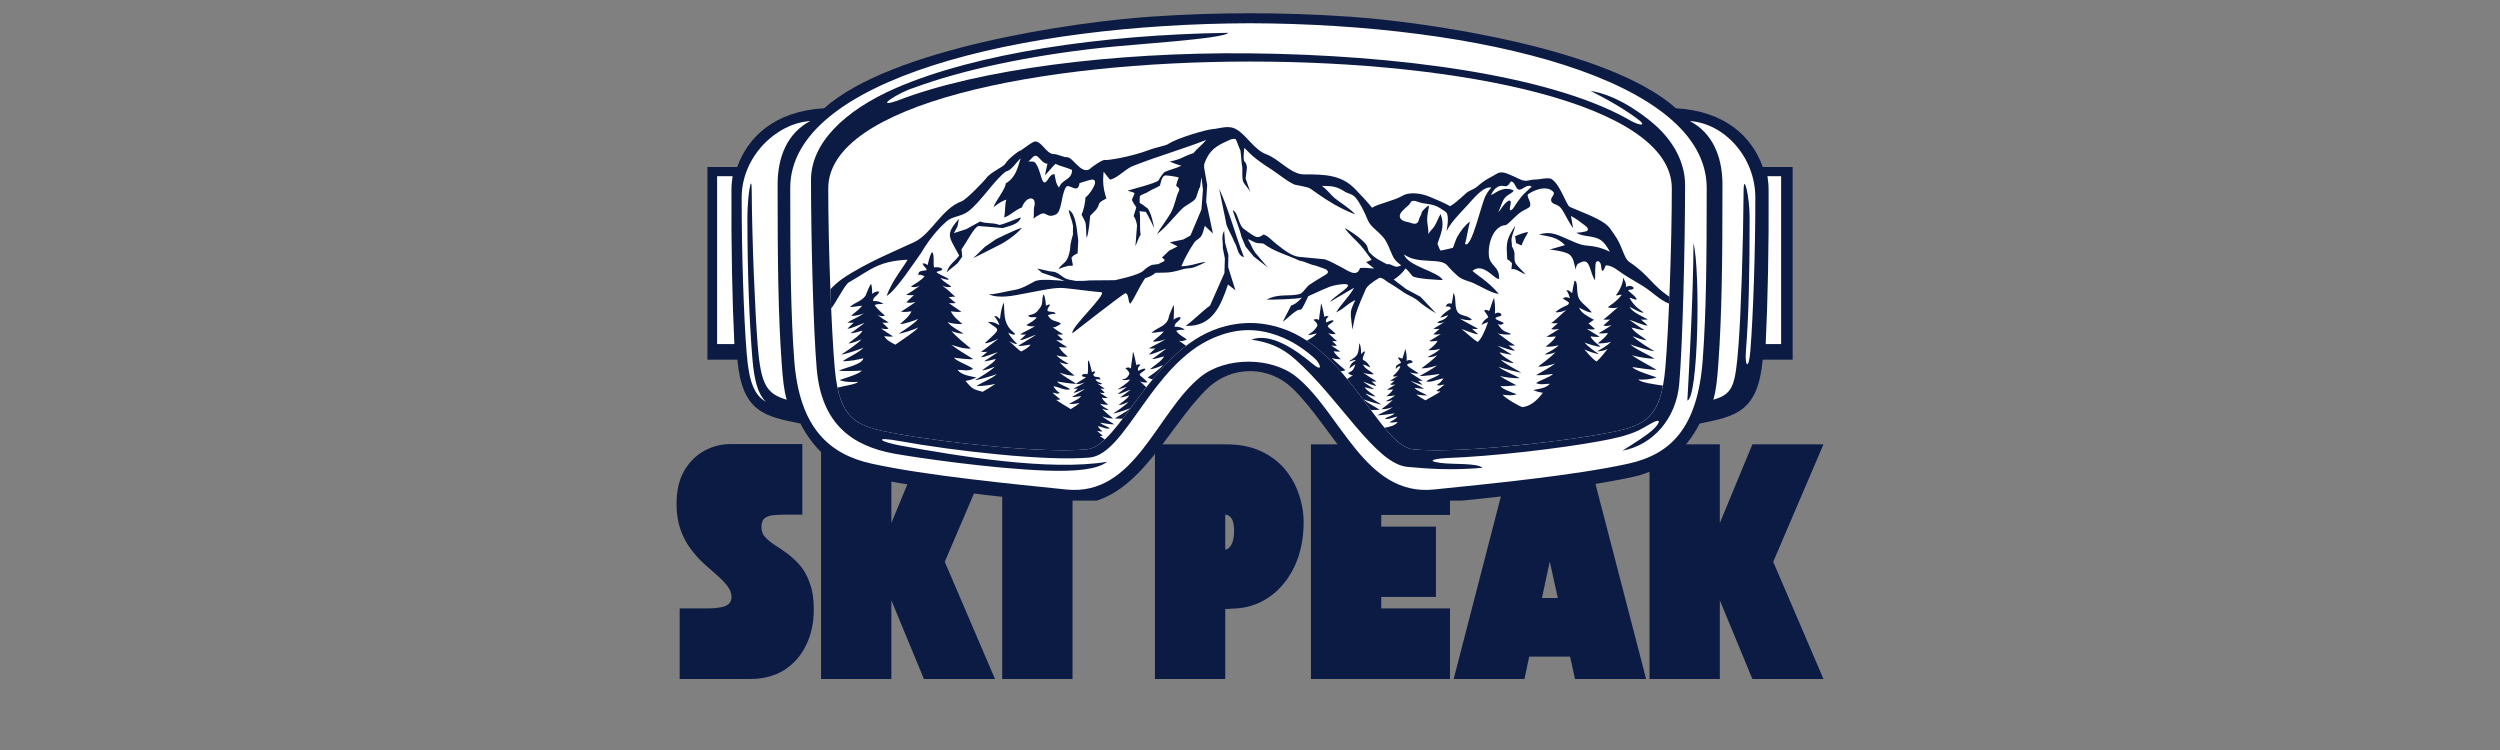 <svg xmlns="http://www.w3.org/2000/svg" xmlns:xlink="http://www.w3.org/1999/xlink" width="200" zoomAndPan="magnify" viewBox="0 0 150 45" height="60" preserveAspectRatio="xMidYMid meet" version="1.0"><rect x="0" y="0" width="150" height="45" fill="#808080" stroke="none"/><defs><g></g><clipPath id="eacba72215"><path d="M 42.445 0.797 L 107.559 0.797 L 107.559 30.035 L 42.445 30.035 Z M 42.445 0.797" clip-rule="nonzero"></path></clipPath></defs><g fill="#0c1b44" fill-opacity="1"><g transform="translate(40.374, 40.739)"><g><path d="M 3.516 -4.922 C 3.516 -5.141 3.438 -5.352 3.281 -5.562 C 3.125 -5.77 2.922 -5.984 2.672 -6.203 C 2.422 -6.43 2.148 -6.672 1.859 -6.922 C 1.578 -7.18 1.312 -7.477 1.062 -7.812 C 0.812 -8.145 0.609 -8.531 0.453 -8.969 C 0.297 -9.414 0.219 -9.926 0.219 -10.5 C 0.219 -11.289 0.367 -11.953 0.672 -12.484 C 0.984 -13.016 1.383 -13.414 1.875 -13.688 C 2.375 -13.957 2.895 -14.094 3.438 -14.094 L 7.766 -14.094 L 7.766 -9.859 L 6.641 -9.859 C 6.453 -9.859 6.254 -9.848 6.047 -9.828 C 5.836 -9.816 5.66 -9.758 5.516 -9.656 C 5.379 -9.551 5.312 -9.367 5.312 -9.109 C 5.312 -8.879 5.383 -8.68 5.531 -8.516 C 5.688 -8.348 5.883 -8.188 6.125 -8.031 C 6.363 -7.883 6.613 -7.711 6.875 -7.516 C 7.145 -7.316 7.398 -7.078 7.641 -6.797 C 7.879 -6.516 8.07 -6.16 8.219 -5.734 C 8.375 -5.316 8.453 -4.797 8.453 -4.172 C 8.453 -3.359 8.297 -2.641 7.984 -2.016 C 7.68 -1.391 7.242 -0.895 6.672 -0.531 C 6.098 -0.176 5.414 0 4.625 0 L 0.406 0 L 0.406 -4.234 L 2.031 -4.234 C 2.531 -4.234 2.898 -4.281 3.141 -4.375 C 3.391 -4.477 3.516 -4.66 3.516 -4.922 Z M 3.516 -4.922"></path></g></g></g><g fill="#0c1b44" fill-opacity="1"><g transform="translate(49.044, 40.739)"><g><path d="M 4.438 0 L 0.219 0 L 0.219 -14.078 L 4.438 -14.078 L 4.438 -9.359 L 6.391 -14.078 L 10.656 -14.078 L 7.641 -7.031 L 10.656 0 L 6.391 0 L 4.438 -4.719 Z M 4.438 0"></path></g></g></g><g fill="#0c1b44" fill-opacity="1"><g transform="translate(59.913, 40.739)"><g><path d="M 0.219 0 L 0.219 -14.078 L 4.438 -14.078 L 4.438 0 Z M 0.219 0"></path></g></g></g><g fill="#0c1b44" fill-opacity="1"><g transform="translate(64.566, 40.739)"><g></g></g></g><g fill="#0c1b44" fill-opacity="1"><g transform="translate(69.077, 40.739)"><g><path d="M 0.219 0 L 0.219 -14.078 L 4.5 -14.078 C 5.281 -14.078 5.957 -13.945 6.531 -13.688 C 7.113 -13.426 7.598 -13.07 7.984 -12.625 C 8.367 -12.176 8.656 -11.672 8.844 -11.109 C 9.039 -10.555 9.141 -9.984 9.141 -9.391 C 9.141 -8.68 9.039 -8.016 8.844 -7.391 C 8.645 -6.773 8.352 -6.227 7.969 -5.75 C 7.594 -5.281 7.141 -4.91 6.609 -4.641 C 6.078 -4.367 5.473 -4.227 4.797 -4.219 C 4.734 -4.219 4.707 -4.219 4.719 -4.219 C 4.727 -4.219 4.723 -4.211 4.703 -4.203 C 4.68 -4.203 4.594 -4.203 4.438 -4.203 L 4.438 0 Z M 4.438 -9.859 L 4.438 -7.766 C 4.57 -7.766 4.691 -7.859 4.797 -8.047 C 4.91 -8.234 4.969 -8.508 4.969 -8.875 C 4.969 -9.238 4.914 -9.492 4.812 -9.641 C 4.707 -9.785 4.582 -9.859 4.438 -9.859 Z M 4.438 -9.859"></path></g></g></g><g fill="#0c1b44" fill-opacity="1"><g transform="translate(78.437, 40.739)"><g><path d="M 8.562 0 L 0.219 0 L 0.219 -14.078 L 8.562 -14.078 L 8.562 -9.844 L 4.438 -9.844 L 4.438 -9.141 L 7.719 -9.141 L 7.719 -4.922 L 4.438 -4.922 L 4.438 -4.234 L 8.562 -4.234 Z M 8.562 0"></path></g></g></g><g fill="#0c1b44" fill-opacity="1"><g transform="translate(87.22, 40.739)"><g><path d="M 4.25 0 L 0 0 L 3.641 -14.078 L 7.891 -14.078 L 11.547 0 L 7.281 0 L 6.984 -1.344 L 4.531 -1.344 Z M 5.766 -7.047 L 5.297 -4.859 L 6.25 -4.859 Z M 5.766 -7.047"></path></g></g></g><g fill="#0c1b44" fill-opacity="1"><g transform="translate(98.752, 40.739)"><g><path d="M 4.438 0 L 0.219 0 L 0.219 -14.078 L 4.438 -14.078 L 4.438 -9.359 L 6.391 -14.078 L 10.656 -14.078 L 7.641 -7.031 L 10.656 0 L 6.391 0 L 4.438 -4.719 Z M 4.438 0"></path></g></g></g><g clip-path="url(#eacba72215)"><path fill="#0c1b44" d="M 69.043 1 C 64.402 1.316 53.461 2.906 49.449 6.496 C 46.445 6.668 44.863 8.25 44.234 10.02 L 42.445 10.02 L 42.445 21.582 L 44.242 21.582 C 44.531 24.719 45.855 24.977 48.027 25.414 C 48.902 27.129 50.297 28.234 51.973 28.602 C 55.336 29.344 60.566 29.867 64.008 30.215 C 68.082 30.629 69.938 25.719 72.453 23.301 C 73.887 21.922 76.117 21.922 77.551 23.301 C 80.062 25.719 81.922 30.629 85.996 30.215 C 89.438 29.867 94.664 29.344 98.031 28.602 C 99.707 28.234 101.102 27.129 101.977 25.414 C 104.148 24.977 105.473 24.719 105.762 21.582 L 107.559 21.582 L 107.559 10.02 L 105.766 10.02 C 105.141 8.25 103.555 6.668 100.555 6.496 C 96.539 2.906 85.602 1.316 80.961 1 C 76.984 0.727 73.016 0.727 69.043 1" fill-opacity="1" fill-rule="evenodd"></path></g><path fill="#ffffff" d="M 43.027 10.57 L 43.957 10.57 C 43.914 10.887 43.891 11.031 43.887 11.379 C 43.867 14.68 43.938 18.172 44.062 20.645 L 43.027 20.645 L 43.027 10.57" fill-opacity="1" fill-rule="evenodd"></path><path fill="#ffffff" d="M 72.035 22.609 C 69.379 24.75 68.113 29.793 63.98 29.371 C 60.672 29.031 55.535 28.531 52.305 27.82 C 49.766 27.262 47.953 25.688 47.652 21.582 C 47.445 18.781 47.414 15.672 47.414 11.277 C 47.414 4.758 61.184 1.438 75 1.395 C 88.82 1.438 102.402 4.758 102.402 11.277 C 102.402 15.672 102.371 18.781 102.164 21.582 C 101.863 25.688 100.234 27.262 97.699 27.82 C 94.469 28.531 89.332 29.031 86.023 29.371 C 81.891 29.793 80.438 24.75 77.781 22.609 C 76.277 21.398 73.539 21.398 72.035 22.609 Z M 101.609 14.586 C 101.602 17.617 101.348 22.066 101.242 24.031 C 101.898 23.883 102.031 16.277 101.609 14.586 Z M 65.375 27.453 C 62.824 27.688 57.195 27.051 54.027 26.473 C 52.316 26.16 52.793 26.508 54.027 26.734 C 57.461 27.359 62.977 28.281 66.43 27.707 C 65.859 28.152 64.637 28.305 62.723 28.234 C 59.445 28.113 54.902 27.445 53.656 27.219 C 51.168 26.766 49.293 25.477 49.004 22.137 C 48.805 19.867 48.66 14.367 48.66 10.793 C 48.66 8.621 50.613 6.648 53.77 5.277 C 58.535 3.207 66.043 2.078 73.699 1.969 C 73.441 2.332 67.996 2.656 66.055 2.871 C 61.754 3.344 57.77 4.18 54.828 5.27 C 53.965 5.523 52.328 6.559 53.844 6.039 C 58.711 4.152 66.82 3.125 74.898 3.199 C 83.906 3.285 92.887 4.523 97.547 7.078 C 98.379 7.582 98.742 7.555 98.414 7.262 C 97.637 6.648 96.535 6.008 95.434 5.453 C 96.836 5.684 98.121 6.539 99 7.242 C 100.465 8.414 101.105 9.816 101.105 11.094 C 101.105 14.734 100.957 20.719 100.754 23.035 C 100.574 25.098 99.191 26.703 97.348 27.039 C 98.152 26.527 98.797 26.133 99.195 25.762 C 99.586 25.395 99.75 25.012 99.031 25.426 C 98.789 25.562 98.52 25.727 98.324 25.82 C 97.664 26.133 96.871 26.309 95.977 26.473 C 93.578 26.91 89.59 27.383 86.777 27.484 C 86.477 27.492 85.332 27.621 86.41 27.773 C 87.16 27.879 88.652 27.766 88.941 28.07 C 87.016 28.234 85.586 28.117 84.441 28.012 C 82.52 27.836 80.371 23.906 77.703 21.551 C 76.898 20.84 76.137 20.531 75.086 20.379 C 76.215 19.941 77.699 20.945 78.754 21.828 C 79.418 22.383 79.219 21.809 78.891 21.512 C 78.328 21.008 77.707 20.574 77.008 20.273 C 75.555 19.652 74.266 19.652 72.809 20.273 C 69.086 21.867 67.562 27.25 65.375 27.453" fill-opacity="1" fill-rule="evenodd"></path><path fill="#ffffff" d="M 45.953 24.109 C 45.277 23.707 44.941 22.977 44.801 21.195 C 44.625 19.043 44.5 15.23 44.5 11.855 C 44.5 9.414 46.551 7.402 48.617 7.262 C 47.281 7.961 46.656 9.352 46.656 11.078 C 46.656 15.652 46.691 18.891 46.902 21.805 C 46.973 22.766 47.027 23.367 47.203 23.984 C 46.016 23.633 45.656 23.125 45.465 20.75 C 45.305 18.75 45.125 14.574 45.102 11.387 C 45.094 10.297 44.844 11.793 44.844 13.039 C 44.844 16.414 44.965 19.289 45.137 21.441 C 45.254 22.91 45.496 23.664 45.953 24.109" fill-opacity="1" fill-rule="evenodd"></path><path fill="#ffffff" d="M 65.23 26.957 C 62.762 27.215 56.887 26.586 53.82 26.027 C 51.418 25.586 50.363 25.289 50.082 22.059 C 49.887 19.859 49.695 14.762 49.695 11.305 C 49.695 1.156 100.309 1.156 100.309 11.305 C 100.309 14.762 100.113 19.859 99.922 22.059 C 99.641 25.289 98.586 25.586 96.184 26.027 C 93.117 26.586 87.242 27.215 84.773 26.957 C 82.816 26.746 80.938 21.031 76.906 19.699 C 75.621 19.273 74.383 19.273 73.098 19.699 C 69.066 21.031 67.188 26.746 65.23 26.957" fill-opacity="1" fill-rule="evenodd"></path><path fill="#ffffff" d="M 106.867 10.57 L 106.047 10.57 C 106.09 10.887 106.113 11.031 106.117 11.379 C 106.137 14.68 106.066 18.172 105.941 20.645 L 106.867 20.645 L 106.867 10.57" fill-opacity="1" fill-rule="evenodd"></path><path fill="#ffffff" d="M 105.02 21.07 C 105.191 18.918 105.32 15.23 105.32 11.855 C 105.32 9.414 103.453 7.402 101.387 7.262 C 102.723 7.961 103.348 9.352 103.348 11.078 C 103.348 15.652 103.312 18.891 103.102 21.805 C 103.031 22.766 102.977 23.367 102.801 23.984 C 103.988 23.633 104.113 23.164 104.305 20.785 C 104.461 18.785 104.594 14.609 104.617 11.422 C 104.625 10.332 104.977 11.793 104.977 13.039 C 104.977 16.414 104.926 18.934 104.754 21.082 C 104.684 21.969 104.922 22.246 105.02 21.07" fill-opacity="1" fill-rule="evenodd"></path><path fill="#0c1b44" d="M 84.074 15.918 C 84.02 15.949 83.957 15.973 83.891 15.992 C 83.656 16.059 83.41 15.781 83.227 15.859 C 82.844 15.645 82.52 15.535 82.148 15.121 C 82.074 15.039 82.082 14.793 81.945 14.637 C 81.648 14.285 80.941 13.801 80.68 13.68 C 80.926 14.047 81.289 14.344 81.613 14.699 C 81.863 14.977 82.082 15.309 82.297 15.59 C 82.184 15.633 82.082 15.691 81.969 15.73 C 82.07 15.805 82.352 16.043 82.453 16.113 C 82.195 16.094 81.836 16.047 81.602 16.082 C 81.406 16.707 80.805 16.18 80.457 16.023 C 80.16 15.867 79.867 15.695 79.492 15.559 C 78.977 15.508 78.461 15.461 77.945 15.41 C 77.523 15.371 77.059 15.02 76.578 14.637 C 76.324 14.438 76.082 14.148 75.812 14.066 C 75.812 14.066 75.578 14.277 75.383 14.215 C 75.148 14.141 74.762 13.824 74.648 13.746 C 74.293 13.516 74.301 12.742 73.965 12.609 C 74.133 13.184 74.367 13.676 74.488 14.207 C 74.57 14.402 74.652 14.598 74.734 14.793 C 74.898 14.992 75.062 15.195 75.227 15.395 C 75.504 15.609 75.781 15.824 76.059 16.039 C 75.805 15.742 75.555 15.445 75.301 15.148 C 75.094 14.848 75.074 14.656 74.867 14.355 C 75.027 14.383 75.191 14.508 75.344 14.559 C 75.496 14.609 75.641 14.586 75.801 14.613 C 76.488 15.121 77.23 15.289 77.965 15.637 C 78.316 15.691 78.594 15.883 78.945 15.938 C 79.199 16.035 79.297 16.059 79.551 16.156 C 79.832 16.344 79.586 16.453 79.391 16.57 C 79.082 16.754 78.902 16.867 78.594 17.066 C 78.402 17.188 78.23 17.508 78.023 17.633 C 77.32 17.82 76.77 17.582 75.992 17.977 C 76.348 17.984 77.898 17.949 78.113 17.855 C 77.754 18.25 77.578 18.293 77.465 18.332 C 77.309 18.617 77.125 19.012 76.969 19.297 C 77.219 19.16 77.797 18.496 78.047 18.586 C 78.156 18.516 78.336 18.102 78.496 17.773 C 78.867 17.609 79.18 17.449 79.59 17.285 C 79.879 17.145 80.215 17.082 80.539 17.051 C 81.574 16.965 79.934 17.805 79.82 18.113 C 80.043 17.949 81.109 17.352 81.25 17.262 C 80.883 17.895 80.496 18.195 80.168 18.746 C 80.789 18.426 80.629 18.371 81.32 17.996 C 81.258 18.152 81.07 18.492 81.055 18.719 C 81.023 19.102 81.141 19.461 81.129 19.793 C 81.223 19.461 81.25 19.168 81.344 18.863 C 81.496 18.355 81.723 17.879 81.938 17.367 C 82.004 17.18 82.355 16.906 82.766 16.668 C 82.996 16.668 83.129 16.848 83.32 16.957 C 83.602 17.113 84.129 17.48 84.266 17.57 C 84.48 17.719 84.863 17.832 85.168 18.121 C 85.285 18.234 85.789 18.586 86.164 18.801 C 85.852 18.469 85.539 18.137 85.227 17.805 C 84.934 17.656 84.652 17.488 84.359 17.34 C 84.129 17.145 83.852 16.969 83.625 16.773 C 83.84 16.641 84.148 16.395 84.328 16.102 C 84.465 16.199 84.625 16.422 84.738 16.555 C 84.891 16.738 86.418 16.797 86.566 16.805 C 86.336 16.309 84.441 15.965 84.246 15.266 C 85.043 15.879 86.449 15.441 86.836 15.926 C 86.973 16.094 87.281 16.402 87.492 16.582 C 87.773 16.816 88.141 16.855 88.461 17.012 C 89.02 17.281 89.539 17.598 89.93 17.637 C 89.297 16.875 88.547 16.465 88.348 16.25 C 89.004 15.699 89.703 16.828 89.949 16.727 C 89.961 15.934 89.387 15.984 89.332 15.328 C 89.27 14.559 89.625 13.555 90.336 13.504 C 90.457 13.496 90.789 13.098 91.137 12.809 C 91.359 12.625 91.621 12.535 91.73 12.453 C 92.012 12.246 91.523 11.762 91.699 11.645 C 92.027 11.418 92.469 11.277 92.75 11.309 C 92.941 11.332 92.98 11.328 93.191 11.5 C 93.355 11.68 92.977 11.852 93.082 12.078 C 93.211 12.348 93.469 12.152 93.762 12.633 C 93.953 12.945 94.168 13.414 94.391 13.691 C 94.344 13.504 94.301 13.145 94.258 12.957 C 94.547 13.102 94.91 13.379 95.172 13.586 C 95.266 13.66 95.293 13.773 95.258 13.824 C 95.176 13.93 94.609 13.961 94.574 13.969 C 95.066 14.25 95.602 14.102 96.062 14.418 C 96.246 14.543 96.406 14.773 96.598 15.109 C 96.074 14.844 95.625 14.766 95.102 14.723 C 94.883 14.703 94.5 14.551 94.305 14.457 C 93.496 14.129 93.148 13.836 92.34 14.07 C 92.898 14.199 93.402 14.188 93.898 14.707 C 93.746 14.742 93.141 14.938 92.984 14.973 C 93.242 14.996 93.949 15.102 94.164 15.27 C 94.406 15.457 94.441 15.766 94.539 16.172 C 94.586 15.848 94.668 15.816 94.879 15.727 C 95.43 15.484 95.371 16.355 95.703 16.816 C 95.727 16.312 95.688 15.789 95.781 15.707 C 95.883 15.617 96.059 15.688 96.078 16.043 C 96.102 16.496 96.293 16.086 96.328 15.949 C 96.344 15.891 96.652 15.91 97.078 16.223 C 97.457 16.504 97.918 16.777 98.5 17.117 C 99.113 17.477 99.574 18.004 100.145 18.219 L 100.164 17.805 C 99.113 17.113 98.949 16.512 97.781 15.734 C 97.395 15.477 97.383 14.781 96.828 14.027 C 96.641 13.766 96.566 13.602 96.285 13.402 C 95.75 13.02 94.863 12.711 94.188 12.414 C 93.98 12.32 93.633 11.113 93.117 10.758 C 92.949 10.613 92.348 10.773 92.172 10.77 C 91.715 10.762 91.613 10.965 91.152 10.738 C 91.035 10.68 90.633 10.488 90.379 10.398 C 89.973 10.254 89.828 10.422 89.602 10.543 C 89.309 10.703 89 10.855 88.629 11.195 C 88.441 11.367 88.168 11.41 87.969 11.59 C 87.492 12.023 87.25 12.234 87.008 12.371 C 86.742 12.207 86.113 11.945 85.777 11.805 C 85.18 11.555 84.508 11.531 84.164 11.738 C 83.625 12.055 82.656 12.23 82.328 12.465 C 81.949 12.008 81.719 11.773 81.324 11.359 C 80.508 10.492 79.488 10.457 78.25 10.465 C 77.449 10.469 76.746 9.535 75.98 9.258 C 75.254 8.988 74.816 8.137 74.199 7.77 C 73.711 7.477 73.254 7.711 72.699 7.754 C 72.418 7.773 70.672 8.258 70.09 8.641 C 69.914 8.754 69.402 8.824 68.918 9.008 C 67.77 9.434 66.41 9.633 66.312 9.598 C 66.172 9.547 65.508 10.012 65.355 10.164 C 64.824 10.434 64.367 9.398 64 9.43 C 63.824 9.445 63.402 9.223 63.191 9.242 C 62.77 9.199 62.535 8.531 62.133 8.488 C 61.969 8.465 61.398 8.941 61.234 9.035 C 61.105 9.039 60.473 9.562 60.332 9.805 C 60.191 10.043 59.414 10.324 59.152 10.719 C 59.09 10.812 57.992 11.973 57.699 12.078 C 56.512 12.508 55.891 14.027 54.867 14.52 C 53.934 14.965 51.961 15.754 50.559 16.715 C 50.273 16.91 50.031 17.133 49.824 17.359 C 49.84 17.754 49.855 18.137 49.871 18.512 C 50.164 18.137 50.703 17.066 50.93 16.941 C 51.613 16.562 52.055 16.207 52.691 15.934 C 53.492 15.59 54.426 15.59 54.457 15.586 C 54.301 15.891 53.477 16.906 53.199 17.762 C 53.789 17.387 54.789 15.84 55.297 15.133 C 55.297 15.133 55.875 14.086 56.797 13.277 C 57.148 12.973 57.656 13.004 58.078 12.695 C 58.785 12.188 59.641 10.832 60.34 10.297 C 60.695 10.227 60.945 9.77 61.238 9.5 C 61.055 10.07 60.953 10.648 60.34 11.008 C 60.352 11.324 59.676 12.133 59.617 12.426 C 59.969 12.141 60.23 12.02 60.387 11.977 C 60.285 12.195 60.328 12.637 60.254 13.051 C 60.641 12.914 60.902 12.598 61.316 12.445 C 61.578 11.719 62.227 11.742 62.055 12.406 C 62 12.617 62.059 12.906 62.004 13.117 C 62.043 13.078 62.219 12.961 62.383 12.871 C 62.816 12.637 62.762 13.121 63.328 12.879 C 63.723 12.715 63.645 11.785 63.945 11.246 C 64.109 10.926 64.68 11.719 64.77 10.988 C 64.77 10.988 65.453 10.762 65.551 10.773 C 66.02 10.82 65.277 11.785 65.129 11.844 C 65.121 12.098 65.031 12.598 64.891 12.879 C 64.961 13 65.035 13.148 65.113 13.316 C 65.184 13.465 65.152 14.035 65.203 14.273 C 65.328 13.977 65.395 13.109 65.41 12.949 C 65.523 12.828 65.645 12.711 65.758 12.594 C 65.758 12.594 65.91 12.402 65.934 12.254 C 65.953 12.102 66.383 11.914 66.383 11.914 C 66.383 11.914 66.281 11.586 66.246 11.402 C 66.16 10.984 66.191 10.648 66.215 10.305 C 66.336 10.414 66.551 10.805 66.648 10.773 C 67.148 10.621 67.582 10.07 68.082 9.918 C 69.551 9.344 70.906 8.969 72.375 8.395 C 72.141 8.68 71.832 8.906 71.602 9.191 C 71.602 9.191 71.309 9.273 71.008 9.426 C 70.727 9.57 70.449 9.637 70.18 9.695 C 70.32 9.758 70.738 9.914 70.883 9.941 C 70.523 10.121 70.238 10.16 69.898 10.312 C 69.812 10.34 69.609 10.641 69.52 10.812 C 69.434 10.988 67.727 11.395 67.652 11.449 C 67.844 11.484 67.992 11.531 68.074 11.59 C 68.043 11.719 67.93 11.926 67.922 11.961 C 67.898 12.047 68.176 12.434 68.176 12.434 C 68.148 12.586 68.047 12.816 68.02 12.969 C 68.109 13.086 68.18 13.266 68.223 13.523 C 68.215 13.762 68.133 14.527 68.125 14.766 C 68.211 14.602 68.34 14.18 68.438 14.09 C 68.363 13.641 68.441 13.133 68.375 12.66 C 68.438 12.695 68.66 12.691 68.746 12.711 C 68.84 12.836 69.098 13.352 69.258 13.695 C 69.176 13.328 69.074 12.82 68.875 12.52 C 68.68 12.363 68.473 12.215 68.379 12.176 C 68.383 12.043 68.371 11.91 68.395 11.754 C 68.566 11.637 68.766 11.602 68.938 11.48 C 69.148 11.34 69.391 11.277 69.602 11.133 C 69.602 11.133 69.695 10.562 69.891 10.535 C 69.996 10.5 70.621 10.609 70.727 10.648 C 70.633 10.859 70.594 11.043 70.566 11.129 C 70.625 11.223 70.852 11.289 70.711 11.512 C 70.633 11.641 70.586 11.852 70.535 12.02 C 70.449 12.301 70.375 12.555 70.246 12.777 C 69.969 13.254 69.641 13.648 69.418 14.047 C 69.926 13.672 70.418 13.039 70.887 12.562 C 71.148 12.289 71.457 12.215 71.719 11.941 C 71.828 11.766 71.891 11.387 72.004 11.211 C 72.031 11.016 72.062 10.824 72.09 10.629 C 72.117 10.879 72.145 11.133 72.176 11.383 C 72.145 11.777 72.113 12.176 72.086 12.574 C 71.871 13.082 71.656 13.59 71.441 14.098 C 71.418 14.121 71.402 14.141 71.395 14.152 C 71.258 14.227 71.121 14.297 70.988 14.371 C 70.719 14.426 70.453 14.484 70.184 14.539 C 70.34 14.621 70.5 14.703 70.656 14.785 C 70.488 14.867 70.32 14.953 70.148 15.039 C 70.004 15.176 69.863 15.312 69.719 15.453 C 69.766 15.5 69.836 15.539 69.883 15.59 C 69.875 15.602 69.863 15.641 69.844 15.676 C 69.73 15.727 69.613 15.781 69.504 15.844 C 69.328 15.863 69.129 15.891 69.129 15.891 C 69.129 15.891 68.895 15.957 68.605 16.242 C 68.32 16.523 66.887 16.812 66.887 16.812 C 66.383 16.816 65.875 16.82 65.371 16.824 C 65.105 16.859 64.828 16.852 64.555 16.855 C 64.246 16.781 64.023 16.816 63.699 16.559 C 63.566 16.453 63.379 16.34 63.258 16.312 C 63.133 16.285 63.031 16.297 62.891 16.258 C 62.707 16.211 62.234 16.113 62.234 16.113 C 62.312 16.168 62.441 16.312 62.516 16.367 C 63.016 16.527 63.387 16.652 63.867 16.859 C 63.461 16.816 62.559 16.738 62.184 16.84 C 62 16.891 61.41 17.316 60.875 17.395 C 60.473 17.453 59.668 17.684 59.316 17.656 C 59.98 17.941 60.809 17.734 61.531 17.602 C 62.465 17.43 63.273 17.23 63.848 17.285 C 64.621 17.359 65.57 17.5 66.062 17.531 C 66.527 17.559 64.164 19.711 64.352 19.992 C 64.512 19.871 67.27 17.711 67.516 17.594 C 67.738 17.609 67.664 18.066 67.809 18.23 C 68.043 17.957 68.383 17.145 68.711 16.691 C 68.91 16.633 69.09 16.555 69.219 16.457 C 69.25 16.434 69.289 16.402 69.332 16.367 C 69.668 16.352 70.02 16.375 70.332 16.316 C 70.559 16.273 70.777 16.215 70.996 16.148 C 71.188 16.086 71.406 16.117 71.598 16.051 C 71.848 15.969 72.09 15.852 72.336 15.73 C 72.168 15.707 71.875 15.809 71.582 15.879 C 71.344 15.934 71.098 15.977 70.883 15.973 C 71.09 15.477 71.344 15.02 71.652 14.559 C 71.762 14.395 71.949 14.344 72.066 14.176 C 72.184 14.004 72.234 13.719 72.289 13.551 C 72.453 13.715 72.613 13.848 72.777 14.012 C 72.641 13.375 72.504 12.738 72.371 12.098 C 72.391 11.766 72.41 11.434 72.43 11.102 C 72.371 10.758 72.309 10.414 72.25 10.074 C 72.25 10.008 72.246 9.941 72.246 9.875 C 72.547 8.965 73.039 8.73 73.672 8.445 C 73.824 8.375 73.953 8.301 74.145 8.348 C 74.246 8.559 74.324 8.824 74.426 9.031 C 74.465 9.25 74.492 9.875 74.535 10.008 C 74.559 10.102 74.5 10.723 74.598 10.914 C 74.723 11.145 74.902 11.293 75.023 11.527 C 74.93 11.258 74.832 10.988 74.738 10.719 C 74.766 10.5 74.789 10.277 74.816 10.055 C 74.816 10.055 74.797 9.781 74.676 9.699 C 74.559 9.617 74.66 8.871 74.66 8.871 C 74.824 9.027 74.996 9.219 75.176 9.371 C 75.543 9.684 75.926 9.938 76.289 10.168 C 76.73 10.453 77.234 10.891 77.688 11.082 C 77.688 11.082 78.457 11.219 78.598 11.301 C 78.668 11.344 79.379 11.875 80.035 12.254 C 80.695 12.633 81.305 12.863 81.305 12.863 C 81.109 12.582 80.285 12.066 80.066 11.875 C 79.848 11.684 79.613 11.371 79.316 11.152 C 79.977 11.16 80.215 11.195 80.684 11.496 C 80.867 11.617 81.145 11.633 81.332 11.855 C 81.59 12.164 81.848 12.668 82.055 13.18 C 82.223 13.602 82.609 13.789 83.008 14.254 C 83.281 14.57 83.449 15.184 83.633 15.488 C 83.738 15.66 83.902 15.793 84.074 15.918 Z M 65.23 26.957 C 62.762 27.215 56.887 26.586 53.82 26.027 C 51.758 25.648 50.688 25.375 50.25 23.258 C 50.68 23.145 51.379 23.059 51.48 22.91 C 51.242 22.938 50.66 22.93 50.375 22.805 C 50.59 22.715 51.602 22.441 51.699 22.23 C 51.543 22.266 50.527 22.273 50.328 22.246 C 50.609 22.074 51.758 21.883 51.797 21.492 C 51.543 21.57 50.973 21.684 50.562 21.672 C 50.816 21.477 51.594 21.125 51.812 20.855 C 51.637 20.957 50.598 21.289 50.477 21.27 C 50.703 21.133 51.527 20.578 51.684 20.359 C 51.488 20.445 51.133 20.605 50.906 20.605 C 51.086 20.438 51.625 20.113 51.75 19.84 C 51.605 19.863 51.207 20.016 51.035 19.992 C 51.262 19.852 51.66 19.527 51.871 19.379 C 51.73 19.402 50.965 19.777 50.852 19.711 C 50.977 19.594 51.102 19.477 51.227 19.355 C 51.129 19.375 50.961 19.367 50.84 19.352 C 51.074 19.207 51.633 18.957 51.844 18.797 C 51.688 18.875 51.199 18.996 51.078 18.934 C 51.184 18.828 51.516 18.613 51.73 18.344 C 51.492 18.352 51.215 18.426 50.988 18.422 C 51.371 18.09 51.703 18.078 51.938 17.73 C 51.957 17.703 52.234 16.934 52.277 17.062 C 52.312 17.176 52.336 17.453 52.328 17.633 C 52.445 17.535 52.633 17.445 52.754 17.504 C 52.66 17.777 52.379 17.785 52.383 18.066 C 52.637 18.039 52.871 18.125 53 18.234 C 52.781 18.258 52.684 18.215 52.477 18.301 C 52.656 18.574 52.969 18.816 53.09 18.934 C 52.965 18.996 52.785 18.965 52.633 18.887 C 52.84 19.047 53.094 19.207 53.328 19.352 C 53.203 19.367 53.039 19.375 52.938 19.355 C 53.062 19.477 53.188 19.594 53.312 19.711 C 53.199 19.777 53.004 19.73 52.863 19.711 C 53.074 19.855 53.355 20.047 53.586 20.188 C 53.41 20.211 53.207 20.191 53.059 20.168 C 53.188 20.441 53.602 20.613 53.723 20.68 C 54.137 20.379 54.871 19.926 55.102 19.641 C 54.887 19.766 54.078 20.031 53.93 20.012 C 54.203 19.844 54.895 19.398 55.086 19.137 C 54.852 19.238 54.27 19.445 54 19.445 C 54.215 19.242 54.539 19.012 54.691 18.68 C 54.516 18.707 54.27 18.734 54.059 18.703 C 54.332 18.535 54.672 18.301 54.93 18.125 C 54.762 18.148 54.52 18.211 54.387 18.129 C 54.535 17.984 54.688 17.844 54.84 17.699 C 54.715 17.723 54.516 17.715 54.367 17.695 C 54.652 17.52 54.957 17.324 55.207 17.133 C 55.023 17.227 54.805 17.266 54.656 17.191 C 54.895 17.023 55.246 16.859 55.477 16.574 C 55.324 16.531 55.223 16.434 55.102 16.52 C 55.105 16.25 55.18 16.281 55.59 16.211 C 55.594 16.207 55.598 16.203 55.602 16.199 C 55.562 16.066 55.488 16.035 55.422 15.945 C 55.227 15.672 55.605 15.859 55.668 15.902 C 55.672 15.758 56.043 14.312 56.02 15.832 C 56.02 15.922 56.027 15.98 56.043 16.039 C 56.477 16 56.676 16.16 56.418 16.246 C 56.348 16.27 56.281 16.273 56.184 16.316 C 56.219 16.426 56.863 16.656 56.918 16.75 C 56.949 16.805 56.801 16.797 56.418 16.676 C 56.609 16.895 56.887 17.055 57.086 17.191 C 56.938 17.266 56.719 17.227 56.531 17.133 C 57.039 17.516 57.016 17.547 57.32 17.805 C 57.141 17.773 57.094 17.848 56.914 17.816 C 57.062 17.938 57.207 18.094 57.355 18.18 C 57.297 18.203 56.938 18.188 56.934 18.188 C 57.148 18.332 57.484 18.582 57.684 18.703 C 57.473 18.734 57.227 18.707 57.051 18.68 C 57.203 19.012 57.527 19.242 57.742 19.445 C 57.473 19.445 57.09 19.426 56.855 19.324 C 57.047 19.586 57.539 19.844 57.812 20.012 C 57.66 20.031 57.293 19.973 57.078 19.848 C 57.344 20.176 57.957 20.68 58.262 20.918 C 57.77 20.93 57.391 20.781 57.082 20.688 C 57.477 20.992 57.957 21.273 58.398 21.547 C 58.16 21.578 57.434 21.496 57.242 21.457 C 57.379 21.68 58.188 21.941 58.391 22.137 C 58.047 22.289 57.766 22.184 57.457 22.191 C 57.676 22.512 58.238 22.57 58.582 22.648 C 58.352 22.766 58.133 22.828 57.93 22.852 C 58.348 23.363 58.402 23.352 58.957 23.508 C 59.234 23.352 59.469 23.211 59.73 23.027 C 59.48 23.094 58.988 23.172 58.586 23.164 C 58.836 22.988 59.598 22.676 59.812 22.438 C 59.641 22.531 58.621 22.82 58.496 22.809 C 58.723 22.684 59.531 22.191 59.688 22 C 59.496 22.074 59.145 22.219 58.926 22.219 C 59.098 22.066 59.629 21.781 59.754 21.539 C 59.609 21.559 59.219 21.691 59.047 21.672 C 59.273 21.547 59.66 21.262 59.871 21.129 C 59.734 21.148 58.98 21.484 58.867 21.426 C 58.992 21.32 59.117 21.215 59.238 21.109 C 59.141 21.125 58.977 21.121 58.855 21.105 C 59.086 20.977 59.691 20.473 59.898 20.328 C 59.746 20.398 59.211 20.641 59.09 20.586 C 60.133 19.629 59.957 19.848 59.273 19.316 C 59.469 19.324 59.582 19.289 59.918 19.488 C 59.934 19.488 59.949 19.484 59.965 19.484 C 59.891 19.316 59.805 19.141 59.652 18.973 C 59.824 18.93 59.895 19.078 60 19.145 C 60.035 18.773 60.121 18.336 60.234 18.152 C 60.262 18.543 60.238 18.918 60.344 19.266 C 60.418 19.508 60.555 19.734 60.812 19.941 C 61.082 20.156 60.664 20.082 60.492 19.949 C 60.578 20.16 60.863 20.477 61.027 20.625 C 60.906 20.68 60.711 20.535 60.547 20.477 C 60.746 20.613 61.051 20.965 61.273 21.09 C 61.512 20.961 61.762 20.82 61.828 20.676 C 61.695 20.699 61.238 20.777 61.074 20.758 C 61.285 20.625 61.957 20.227 62.152 20.09 C 62.023 20.109 61.312 20.457 61.211 20.395 C 61.324 20.285 61.441 20.176 61.559 20.066 C 61.465 20.082 61.312 20.078 61.195 20.062 C 61.414 19.926 61.934 19.695 62.129 19.547 C 61.984 19.621 61.703 19.57 61.59 19.516 C 61.734 19.363 61.875 19.391 62.207 19.055 C 62.02 18.992 61.863 19.082 61.746 18.992 C 61.551 18.844 62.02 18.98 62.277 18.629 C 62.355 18.523 62.516 18.371 62.527 18.164 C 62.59 17.145 62.746 18.008 62.754 18.348 C 62.805 18.316 63.102 18.168 62.949 18.383 C 62.586 18.887 63.297 18.57 63.332 18.836 C 63.191 18.805 63.008 18.863 62.875 18.91 C 63.078 19.344 63.453 19.219 63.66 19.426 C 63.547 19.484 63.289 19.699 63.145 19.629 C 63.34 19.777 63.574 19.926 63.793 20.062 C 63.676 20.078 63.523 20.082 63.43 20.066 C 63.547 20.176 63.664 20.285 63.777 20.395 C 63.676 20.457 63.488 20.41 63.363 20.395 C 63.559 20.527 63.82 20.707 64.031 20.836 C 63.867 20.859 63.68 20.84 63.543 20.816 C 63.66 21.074 63.91 21.25 64.074 21.406 C 63.867 21.406 63.574 21.391 63.395 21.312 C 63.539 21.516 63.918 21.711 64.129 21.844 C 64.012 21.855 63.73 21.812 63.566 21.715 C 63.77 21.969 64.242 22.355 64.477 22.539 C 64.098 22.547 63.809 22.434 63.57 22.359 C 63.871 22.594 64.238 22.812 64.578 23.023 C 64.398 23.047 63.57 22.922 63.426 22.891 C 63.527 23.066 64.043 23.203 64.199 23.355 C 63.934 23.473 63.441 23.176 63.203 23.18 C 63.371 23.43 63.438 23.473 63.586 23.582 C 63.406 23.676 63.312 23.551 63.156 23.57 C 63.418 23.805 63.453 23.828 63.617 23.957 C 63.516 24 63.465 23.98 63.375 23.992 C 63.484 24.094 64.051 24.422 64.246 24.547 C 64.465 24.418 64.707 24.258 64.773 24.168 C 64.641 24.227 64.297 24.246 64.145 24.246 C 64.266 24.133 64.785 23.945 64.867 23.762 C 64.773 23.777 64.438 23.836 64.32 23.82 C 64.477 23.727 64.961 23.434 65.105 23.336 C 65.012 23.348 64.496 23.602 64.422 23.559 C 64.504 23.477 64.59 23.398 64.672 23.316 C 64.605 23.328 64.492 23.328 64.41 23.316 C 64.57 23.219 64.945 23.051 65.086 22.941 C 64.98 22.996 64.652 23.078 64.57 23.035 C 64.73 22.871 65.035 22.75 65.16 22.629 C 65.113 22.617 65.016 22.613 64.973 22.598 C 64.793 22.539 65.051 22.367 65.238 22.457 C 65.305 22.375 65.277 21.93 65.277 21.809 C 65.277 21.25 65.477 22.16 65.516 22.332 C 65.605 22.289 65.789 22.23 65.676 22.383 C 65.648 22.422 65.617 22.445 65.594 22.48 C 65.672 22.738 66.02 22.492 66.023 22.789 C 65.941 22.734 65.832 22.746 65.727 22.777 C 65.867 22.977 66.02 22.926 66.129 23.035 C 66.047 23.078 65.926 23.055 65.824 23 C 65.965 23.109 66.133 23.219 66.289 23.316 C 66.207 23.328 66.098 23.328 66.027 23.316 C 66.113 23.398 66.195 23.477 66.281 23.559 C 66.207 23.602 66.07 23.57 65.98 23.555 C 66.121 23.652 66.312 23.781 66.465 23.879 C 66.348 23.895 66.207 23.879 66.109 23.863 C 66.195 24.047 66.375 24.176 66.496 24.289 C 66.348 24.289 66.133 24.277 66.004 24.223 C 66.109 24.367 66.383 24.512 66.535 24.605 C 66.453 24.617 66.246 24.582 66.125 24.516 C 66.273 24.695 66.617 24.977 66.785 25.109 C 66.512 25.117 66.301 25.031 66.129 24.98 C 66.348 25.152 66.617 25.309 66.859 25.461 C 66.73 25.477 66.133 25.387 66.023 25.363 C 66.102 25.492 66.473 25.594 66.586 25.699 C 66.395 25.785 66.035 25.57 65.867 25.574 C 65.988 25.754 66.035 25.789 66.141 25.867 C 66.012 25.934 65.941 25.844 65.828 25.855 C 66.02 26.027 66.043 26.043 66.164 26.137 C 66.09 26.168 66.055 26.152 65.988 26.164 C 66.02 26.191 66.164 26.285 66.289 26.367 C 65.93 26.703 65.582 26.918 65.23 26.957 Z M 99.777 23.137 C 99.355 25.363 98.285 25.641 96.184 26.027 C 93.117 26.586 87.242 27.215 84.773 26.957 C 84.219 26.895 83.668 26.391 83.07 25.668 C 83.316 25.617 83.699 25.555 83.859 25.32 C 83.742 25.309 83.508 25.391 83.375 25.332 C 83.488 25.254 83.715 25.172 83.84 25.004 C 83.664 25 83.293 25.203 83.094 25.121 C 83.211 25.02 83.598 24.922 83.676 24.801 C 83.566 24.82 82.789 24.934 82.648 24.914 C 82.906 24.77 83.34 24.598 83.566 24.434 C 83.387 24.484 83.168 24.562 82.883 24.555 C 83.062 24.43 83.414 24.16 83.57 23.988 C 83.445 24.055 83.234 24.086 83.145 24.074 C 83.305 23.984 83.59 23.848 83.699 23.707 C 83.562 23.762 83.344 23.773 83.188 23.773 C 83.309 23.664 83.496 23.539 83.586 23.363 C 83.484 23.379 83.344 23.395 83.219 23.379 C 83.379 23.289 83.574 23.164 83.723 23.07 C 83.625 23.082 83.488 23.113 83.41 23.07 C 83.496 22.996 83.586 22.918 83.672 22.844 C 83.602 22.855 83.484 22.852 83.398 22.84 C 83.562 22.746 83.738 22.645 83.887 22.539 C 83.777 22.59 83.652 22.613 83.566 22.57 C 83.824 22.336 83.93 22.211 84.027 21.992 C 83.887 21.949 83.898 22.023 83.742 22.125 C 83.746 21.926 83.797 21.906 84.062 21.77 C 84.031 21.664 83.984 21.625 83.93 21.555 C 83.773 21.352 84.078 21.492 84.129 21.523 C 84.164 21.516 84.266 21.105 84.324 20.934 C 84.363 21.09 84.422 21.406 84.398 21.656 C 84.605 21.5 84.902 21.734 84.676 21.777 C 84.18 21.871 84.5 21.988 85.121 22.402 C 85.035 22.441 84.676 22.383 84.57 22.332 C 84.715 22.434 85.191 22.746 85.355 22.84 C 85.27 22.852 85.152 22.855 85.082 22.844 C 85.168 22.918 85.258 22.996 85.344 23.07 C 85.266 23.113 84.73 22.871 84.633 22.859 C 84.781 22.953 85.285 23.23 85.445 23.32 C 85.324 23.336 84.98 23.281 84.879 23.266 C 84.965 23.441 85.504 23.621 85.629 23.73 C 85.473 23.73 85.113 23.711 84.98 23.656 C 85.047 23.742 85.297 23.895 85.523 24.02 C 85.73 23.898 86.316 23.586 86.43 23.488 C 86.336 23.477 86.285 23.496 86.18 23.453 C 86.352 23.332 86.387 23.309 86.66 23.082 C 86.496 23.066 86.398 23.184 86.211 23.098 C 86.367 22.992 86.434 22.949 86.609 22.711 C 86.363 22.707 85.852 22.988 85.574 22.879 C 85.738 22.734 86.27 22.602 86.379 22.434 C 86.227 22.465 85.367 22.582 85.18 22.559 C 85.531 22.359 85.918 22.152 86.23 21.926 C 85.984 21.996 85.68 22.105 85.285 22.098 C 85.531 21.922 86.02 21.551 86.234 21.312 C 86.062 21.402 85.766 21.445 85.648 21.43 C 85.867 21.305 86.258 21.117 86.41 20.926 C 86.223 21 85.918 21.016 85.703 21.016 C 85.875 20.863 86.133 20.695 86.254 20.449 C 86.117 20.473 85.918 20.492 85.75 20.469 C 85.969 20.344 86.242 20.176 86.445 20.043 C 86.312 20.062 86.121 20.105 86.012 20.047 C 86.133 19.941 86.254 19.836 86.375 19.73 C 86.277 19.746 86.117 19.742 85.996 19.727 C 86.223 19.598 86.469 19.453 86.668 19.312 C 86.52 19.383 86.348 19.41 86.23 19.355 C 86.398 19.199 86.68 19.254 86.891 18.91 C 86.816 18.91 86.312 19.152 86.457 19.004 C 86.598 18.812 86.977 18.547 87.035 18.551 C 87.074 18.352 86.863 18.391 86.738 18.391 C 86.793 18.273 86.863 18.152 87.102 18.223 C 87.141 18.039 87.191 17.754 87.207 17.57 C 87.398 17.863 87.246 18.391 87.445 18.699 C 87.641 19.008 88.043 18.871 88.316 19.195 C 88.199 19.25 87.727 19.176 87.578 19.109 C 87.781 19.25 88.469 19.598 88.695 19.727 C 88.578 19.742 88.418 19.746 88.32 19.73 C 88.441 19.836 88.562 19.941 88.684 20.047 C 88.574 20.105 87.836 19.77 87.699 19.754 C 87.871 19.863 88.371 20.352 88.668 20.516 C 88.859 20.352 89.086 19.914 89.285 19.316 C 89.148 19.398 89.086 19.375 88.883 19.508 C 89.035 19.215 89.023 19.238 89.293 19.043 C 89.25 18.906 89.199 18.844 89.129 18.758 C 88.926 18.492 89.277 18.613 89.34 18.656 C 89.387 18.645 89.535 18.074 89.641 17.871 C 89.688 18.07 89.723 18.5 89.695 18.828 C 89.961 18.625 90.25 18.922 89.961 18.984 C 89.242 19.145 90.477 19.328 90.172 19.434 C 90.102 19.453 90.102 19.535 89.871 19.441 C 90.203 20.012 90.484 19.898 90.664 20.047 C 90.539 20.102 90.02 20.066 89.863 20 C 90.074 20.137 90.668 20.602 90.906 20.727 C 90.781 20.742 90.613 20.742 90.508 20.727 C 90.637 20.828 90.766 20.93 90.895 21.031 C 90.777 21.09 89.992 20.77 89.852 20.75 C 90.07 20.875 90.473 21.148 90.707 21.27 C 90.527 21.289 90.121 21.16 89.973 21.141 C 90.102 21.371 90.652 21.645 90.836 21.789 C 90.605 21.789 90.242 21.652 90.043 21.582 C 90.203 21.766 91.047 22.234 91.277 22.352 C 91.152 22.367 90.094 22.09 89.91 22 C 90.137 22.23 90.93 22.527 91.188 22.695 C 90.77 22.703 90.258 22.629 89.996 22.562 C 90.328 22.777 90.613 22.926 90.988 23.117 C 90.785 23.141 90.188 23.195 90.027 23.168 C 90.129 23.344 90.785 23.578 91.004 23.652 C 90.711 23.762 90.391 23.703 90.152 23.68 C 90.359 23.934 91.242 24.418 91.344 24.426 C 91.961 24.355 92.352 23.844 92.574 23.566 C 92.395 23.547 92.203 23.496 92 23.402 C 92.301 23.336 92.797 23.289 92.988 23.027 C 92.715 23.023 92.469 23.109 92.164 22.988 C 92.344 22.828 93.059 22.617 93.176 22.434 C 93.008 22.465 92.371 22.535 92.16 22.508 C 92.551 22.289 92.973 22.059 93.316 21.812 C 93.047 21.887 92.715 22.008 92.281 21.996 C 92.547 21.805 93.09 21.395 93.324 21.133 C 93.133 21.23 92.809 21.281 92.676 21.262 C 92.918 21.125 93.352 20.918 93.52 20.707 C 93.312 20.789 92.977 20.805 92.738 20.805 C 92.926 20.641 93.211 20.453 93.348 20.184 C 93.191 20.207 92.977 20.227 92.789 20.203 C 93.031 20.066 93.332 19.879 93.555 19.734 C 93.41 19.754 93.199 19.805 93.078 19.738 C 93.211 19.621 93.344 19.504 93.477 19.387 C 93.371 19.406 93.195 19.402 93.062 19.387 C 93.312 19.246 93.766 18.754 93.988 18.598 C 93.824 18.676 93.457 18.781 93.328 18.723 C 93.766 18.355 94.059 18.363 94.121 18.227 C 94.172 18.117 94.07 18.121 93.762 17.902 C 93.855 17.855 93.941 17.781 94.199 17.895 C 94.125 17.73 94.133 17.586 93.973 17.422 C 94.152 17.383 94.223 17.523 94.332 17.586 C 94.355 17.359 94.418 17.094 94.473 16.836 C 94.695 16.887 94.574 17.48 94.703 17.832 C 94.832 18.172 95.195 18.344 95.504 18.738 C 95.371 18.801 94.91 18.539 94.746 18.461 C 94.883 18.785 95.164 18.922 95.652 19.199 C 95.523 19.215 95.402 19.406 95.297 19.387 C 95.43 19.504 95.562 19.621 95.695 19.738 C 95.574 19.805 95.363 19.754 95.219 19.734 C 95.441 19.879 95.742 20.066 95.984 20.203 C 95.797 20.227 95.582 20.207 95.426 20.184 C 95.562 20.453 95.848 20.641 96.035 20.805 C 95.797 20.805 95.285 20.637 95.078 20.555 C 95.246 20.77 95.691 21.102 95.934 21.238 C 95.801 21.254 95.254 21.062 95.062 20.965 C 95.184 21.098 95.484 21.484 95.789 21.691 C 96.035 21.5 96.305 21.105 96.453 20.938 C 96.262 21.039 95.969 21.094 95.836 21.078 C 96.078 20.938 96.48 20.723 96.652 20.504 C 96.441 20.59 96.102 20.605 95.859 20.605 C 96.051 20.438 96.34 20.25 96.477 19.977 C 96.32 20 96.102 20.02 95.914 19.996 C 96.156 19.859 96.461 19.668 96.688 19.52 C 96.539 19.543 96.324 19.59 96.207 19.523 C 96.34 19.406 96.477 19.289 96.609 19.168 C 96.5 19.188 96.324 19.184 96.191 19.168 C 96.441 19.023 96.863 18.59 97.09 18.434 C 96.922 18.512 96.598 18.492 96.465 18.43 C 96.75 18.219 96.957 18.121 97.309 17.684 C 97.164 17.684 97.086 17.723 96.945 17.727 C 97.023 17.645 97.391 17.125 97.395 16.637 C 97.445 16.84 97.586 16.902 97.555 17.23 C 97.82 17.027 98.195 17.285 97.914 17.371 C 97.805 17.406 97.766 17.328 97.695 17.441 C 97.754 17.488 98.348 17.969 98.16 17.977 C 98.066 17.984 97.848 17.852 97.77 17.871 C 98.094 18.457 98.441 18.59 98.617 18.754 C 98.484 18.816 97.949 18.492 97.781 18.414 C 97.895 18.715 98.621 19.023 98.875 19.168 C 98.742 19.184 98.562 19.188 98.453 19.168 C 98.59 19.289 98.723 19.406 98.859 19.523 C 98.738 19.59 97.91 19.215 97.762 19.195 C 97.988 19.344 98.418 19.664 98.664 19.801 C 98.477 19.824 98.047 19.676 97.891 19.652 C 98.027 19.926 98.605 20.242 98.797 20.414 C 98.555 20.414 98.172 20.254 97.961 20.168 C 98.133 20.383 99.02 20.934 99.266 21.07 C 99.133 21.086 98.016 20.762 97.824 20.66 C 98.062 20.926 98.996 21.324 99.27 21.52 C 98.828 21.527 98.188 21.395 97.914 21.316 C 98.262 21.566 99.008 21.961 99.402 22.188 C 99.191 22.211 98.117 22.055 97.945 22.023 C 98.051 22.23 99.164 22.555 99.395 22.641 C 99.086 22.766 98.555 22.797 98.301 22.77 C 98.434 22.953 99.223 23.051 99.777 23.137 Z M 82.254 24.605 C 81.816 24.016 81.344 23.367 80.828 22.738 C 80.93 22.668 81.066 22.594 81.195 22.504 C 81.074 22.559 80.977 22.438 80.879 22.395 C 81.027 22.258 81.164 22.359 81.324 21.871 C 81.234 21.906 81.152 21.953 80.961 22.109 C 81.012 21.871 81.113 21.754 81.348 21.625 C 81.242 21.559 81.062 21.688 80.957 21.688 C 80.961 21.617 81.277 21.52 81.426 21.277 C 81.559 21.051 81.523 20.672 81.574 20.59 C 81.66 20.828 81.652 20.922 81.676 21.25 C 81.758 21.18 81.801 21.055 81.902 21.098 C 81.859 21.289 81.738 21.398 81.777 21.598 C 81.973 21.652 82.191 21.938 82.215 22.047 C 81.754 21.82 81.723 21.824 81.871 22.012 C 81.992 22.164 82.242 22.273 82.43 22.445 C 82.332 22.488 81.91 22.422 81.789 22.363 C 81.953 22.48 82.414 22.777 82.598 22.883 C 82.5 22.895 82.371 22.898 82.293 22.887 C 82.391 22.969 82.488 23.055 82.586 23.145 C 82.496 23.191 81.895 22.918 81.789 22.902 C 81.953 23.012 82.266 23.242 82.441 23.344 C 82.309 23.359 81.996 23.25 81.883 23.234 C 81.98 23.434 82.402 23.664 82.543 23.789 C 82.367 23.789 82.086 23.672 81.934 23.609 C 82.059 23.766 82.703 24.168 82.883 24.266 C 82.785 24.277 81.973 24.039 81.832 23.965 C 82.004 24.164 82.582 24.445 82.781 24.586 C 82.621 24.59 82.426 24.605 82.254 24.605 Z M 80.438 22.281 C 79.832 21.59 79.164 20.941 78.406 20.441 C 78.59 20.336 78.91 20.16 79.004 20 C 78.93 20.02 78.531 20.129 78.477 20.102 C 78.594 19.984 78.84 19.922 79.051 19.527 C 79.02 19.375 78.945 19.312 78.805 19.191 C 78.922 19.137 79.043 19.117 79.141 19.207 C 79.172 18.777 79.23 18.629 79.262 18.199 C 79.34 18.328 79.43 18.867 79.465 19.02 C 79.543 18.949 79.582 18.949 79.719 18.984 C 79.59 19.125 79.52 19.164 79.578 19.348 C 79.961 19.16 80.016 19.219 80.008 19.258 C 80 19.32 79.73 19.469 79.684 19.531 C 79.613 19.629 79.777 19.664 80.141 20.027 C 80.051 20.074 79.797 20.043 79.68 19.984 C 79.84 20.102 80.047 20.352 80.223 20.461 C 80.129 20.473 80.004 20.477 79.93 20.461 C 80.023 20.551 80.117 20.641 80.211 20.73 C 80.129 20.781 79.977 20.742 79.875 20.727 C 80.035 20.84 80.246 20.984 80.418 21.09 C 80.285 21.109 80.133 21.09 80.023 21.074 C 80.117 21.281 80.32 21.426 80.453 21.555 C 80.285 21.555 80.047 21.539 79.902 21.477 C 79.961 21.562 80.664 22.16 80.719 22.207 C 80.672 22.254 80.543 22.262 80.438 22.281 Z M 71.168 20.75 C 70.418 21.324 69.758 22.031 69.16 22.758 C 69 22.738 68.906 22.656 68.859 22.648 C 69.086 22.508 69.621 22.125 69.777 21.906 C 69.582 21.992 69.227 22.152 69 22.152 C 69.18 21.984 69.719 21.66 69.844 21.387 C 69.699 21.41 69.301 21.562 69.129 21.539 C 69.355 21.398 69.75 21.074 69.965 20.93 C 69.824 20.949 69.059 21.324 68.945 21.258 C 69.07 21.141 69.195 21.02 69.32 20.902 C 69.223 20.922 69.055 20.914 68.934 20.898 C 69.168 20.754 69.727 20.504 69.938 20.344 C 69.781 20.422 69.293 20.543 69.172 20.48 C 69.277 20.371 69.609 20.16 69.824 19.891 C 69.586 19.898 69.309 19.973 69.082 19.969 C 69.465 19.637 69.797 19.625 70.031 19.277 C 70.121 19.141 70.125 18.992 70.18 18.852 C 70.297 18.555 70.418 18.297 70.418 18.301 C 70.457 18.414 70.43 19 70.418 19.18 C 70.539 19.082 70.727 18.992 70.848 19.051 C 70.754 19.324 70.469 19.332 70.477 19.609 C 70.73 19.586 70.965 19.672 71.094 19.781 C 70.875 19.805 70.777 19.762 70.57 19.848 C 70.75 20.121 71.09 20.254 71.207 20.371 C 71.082 20.434 70.879 20.512 70.727 20.434 C 70.828 20.512 71.008 20.641 71.168 20.75 Z M 68.777 23.234 C 68.266 23.895 67.801 24.547 67.363 25.121 C 67.199 25.125 67.016 25.113 66.887 25.109 C 67.078 24.961 67.633 24.699 67.797 24.492 C 67.664 24.57 66.883 24.82 66.789 24.809 C 66.961 24.703 67.582 24.285 67.699 24.121 C 67.555 24.184 67.285 24.305 67.113 24.305 C 67.25 24.18 67.656 23.934 67.75 23.727 C 67.641 23.746 67.344 23.859 67.211 23.844 C 67.383 23.738 67.68 23.492 67.84 23.383 C 67.734 23.398 67.156 23.68 67.074 23.633 C 67.168 23.543 67.512 23.301 67.605 23.211 C 67.531 23.227 67.156 23.371 67.062 23.359 C 67.199 23.273 67.691 22.965 67.805 22.773 C 67.73 22.793 67.387 22.824 67.332 22.797 C 67.449 22.68 67.555 22.824 67.766 22.43 C 67.738 22.277 67.66 22.215 67.52 22.094 C 67.641 22.039 67.758 22.02 67.855 22.109 C 67.887 21.68 67.949 21.531 67.977 21.102 C 68.055 21.227 68.148 21.77 68.184 21.918 C 68.258 21.852 68.297 21.852 68.434 21.883 C 68.305 22.027 68.234 22.066 68.293 22.25 C 68.68 22.059 68.73 22.121 68.727 22.16 C 68.715 22.219 68.449 22.371 68.398 22.434 C 68.328 22.531 68.492 22.562 68.855 22.93 C 68.766 22.977 68.512 22.941 68.395 22.883 C 68.473 22.941 68.633 23.098 68.777 23.234 Z M 91.289 14.73 C 91.395 14.453 91.531 14.195 91.691 13.93 C 91.512 13.918 91.035 14.109 90.898 14.18 C 90.93 14.273 90.945 14.477 90.969 14.59 C 90.969 14.59 91.188 14.672 91.289 14.73 Z M 91.52 16.461 C 91.453 16.336 91.031 15.984 90.922 15.773 C 90.867 15.66 90.867 15.473 90.867 15.316 C 90.906 15.188 90.789 14.855 90.711 14.793 C 90.734 14.66 90.668 14.434 90.695 14.301 C 90.742 14.047 90.863 13.793 90.918 13.539 C 90.918 13.539 90.641 13.926 90.496 14.316 C 90.355 14.707 90.414 15.16 90.438 15.566 C 90.539 15.602 90.637 15.699 90.719 15.793 C 90.719 15.855 90.688 16.086 90.688 16.148 C 90.965 16.102 91.254 16.359 91.52 16.461 Z M 73.68 17.07 C 73.828 17.188 73.977 17.301 74.125 17.418 C 73.98 16.957 73.836 16.492 73.691 16.031 C 73.695 15.789 73.699 15.547 73.703 15.305 C 73.637 15.055 73.57 14.805 73.504 14.559 C 73.484 14.32 73.465 14.082 73.449 13.848 C 73.254 14.195 73.395 14.531 73.367 14.871 C 73.41 15.086 73.449 15.301 73.492 15.516 C 73.48 15.805 73.473 16.094 73.465 16.383 C 73.176 17.035 72.891 17.688 72.602 18.336 C 72.172 18.633 71.57 19.254 71.141 19.551 C 72.754 19.621 73.254 18.32 73.68 17.07 Z M 73.152 11.336 C 73.32 12.215 73.441 12.699 73.59 13.5 C 73.688 13.77 73.953 14.223 74.047 14.496 C 74.293 14.863 74.211 15.309 74.641 15.43 C 74.16 14.234 73.68 12.422 73.152 11.336 Z M 61.703 9.688 C 62.055 9.691 62.074 9.676 62.211 9.91 C 62.512 10.422 62.5 11.414 62.922 10.695 C 63.074 10.438 63.27 10.445 63.27 10.445 C 63.344 10.805 63.352 11.023 63.543 11.258 C 63.715 10.738 64.324 10.812 64.324 10.199 C 64.055 10.062 63.598 9.969 63.324 9.832 C 63.129 10.02 62.891 10.328 62.695 10.52 C 62.727 10.328 62.816 10.004 62.848 9.816 C 62.676 9.832 62.523 9.676 62.352 9.484 C 62.066 9.16 61.973 9.473 61.703 9.688 Z M 91.109 11.371 C 91.332 11.453 91.633 10.977 91.902 11.211 C 91.867 11.223 91.656 11.43 91.465 11.605 C 91.188 11.863 90.82 12.465 90.781 12.516 C 90.527 12.777 90.582 12.496 90.633 12.277 C 90.672 12.109 90.633 11.949 90.449 12.082 C 90.188 12.273 90.059 12.566 89.898 12.742 C 89.992 12.535 90.055 12.32 90.148 12.113 C 90.348 11.664 90.594 11.711 90.832 11.441 C 90.594 11.293 90.281 11.316 90.066 11.391 C 89.824 11.469 89.68 11.617 89.453 11.707 C 89.57 11.461 89.734 11.234 89.977 11.164 C 90.16 11.113 90.312 11.211 90.41 11.16 C 90.621 11.055 90.602 10.816 90.742 10.91 C 90.934 11.035 90.941 11.305 91.109 11.371 Z M 86.801 13.859 C 87.031 13.375 87.551 12.844 87.996 12.367 C 88.383 11.957 88.992 11.141 89.484 11.258 C 89.344 11.387 89.23 11.574 89.133 11.754 C 88.875 12.23 88.301 14.941 87.902 14.641 C 87.984 14.387 88.117 13.543 88.199 13.293 C 87.91 13.496 87.645 13.836 87.434 14.215 C 87.32 14.418 87.266 14.684 87.172 14.871 C 87.172 14.871 86.531 15.027 86.445 15.035 C 86.375 15 86.285 14.707 86.25 14.621 C 86.535 13.824 86.668 13.477 86.434 12.84 C 86.305 13.066 86.203 13.355 86.059 13.582 C 85.945 13.758 85.789 13.867 85.699 14.055 C 85.723 13.723 85.621 13.41 85.629 13.129 C 85.641 12.793 85.754 12.434 85.73 12.332 C 85.684 12.328 85.391 12.586 85.305 12.723 C 85.305 12.879 85.129 13.07 85.129 13.227 C 84.98 13.586 84.711 13.359 84.383 13.305 C 84.273 13.285 83.902 13.184 84.004 12.867 C 84.078 12.625 84.559 12.328 84.613 12.188 C 84.727 11.898 85.094 12.145 85.344 12.188 C 85.684 12.242 85.918 12.258 86.195 12.375 C 86.355 12.445 86.535 12.578 86.719 12.695 C 87.027 12.887 86.77 13.867 86.801 13.859 Z M 59.766 14.348 C 59.523 14.512 59.312 14.66 59.094 14.809 C 58.918 14.996 58.574 15.305 58.398 15.488 C 58.812 15.293 59.398 14.973 59.812 14.773 C 59.93 14.73 60.789 14.285 61.328 13.66 C 60.871 13.793 59.77 14.348 59.766 14.348 Z M 64.062 15.484 C 64.125 15.332 64.215 15.027 64.215 14.82 C 64.215 14.613 64.383 14.047 64.383 14.047 C 64.355 13.875 64.402 13.695 64.375 13.523 C 64.32 13.191 64.176 12.934 64.121 12.598 C 64.348 12.699 64.457 13.012 64.531 13.309 C 64.602 13.609 64.633 13.895 64.695 14.434 C 64.684 14.59 64.656 15.086 64.656 15.203 C 64.547 15.242 64.383 15.332 64.293 15.453 C 64.293 15.535 64.371 15.844 64.371 15.926 C 64.258 15.98 64.148 15.914 64.035 15.969 C 64.035 15.969 63.781 16.027 63.52 16.141 C 63.637 15.883 63.922 15.805 64.062 15.484 Z M 61.254 13.047 C 61.02 13.098 60.074 13.535 59.938 13.488 C 59.578 13.34 59.164 13.438 58.809 13.289 C 58.531 13.441 58.258 13.594 57.98 13.746 C 57.73 13.828 57.48 13.906 57.234 13.988 C 57.305 13.852 57.379 13.719 57.449 13.582 C 57.48 13.43 57.512 13.281 57.539 13.129 C 56.82 13.926 56.922 14.176 57.215 14.719 C 57.328 14.922 57.438 15.129 57.551 15.332 C 57.301 15.691 56.945 15.844 56.797 16.344 C 57.016 16.137 57.242 15.988 57.465 15.781 C 57.555 15.652 57.645 15.527 57.734 15.398 C 57.719 15.254 57.707 15.105 57.691 14.961 C 57.777 14.828 57.863 14.695 57.953 14.562 C 57.953 14.562 58.512 13.559 58.715 13.562 C 58.922 13.57 60.164 13.684 60.164 13.684 C 60.465 13.574 61.129 13.492 61.254 13.047" fill-opacity="1" fill-rule="evenodd"></path></svg>